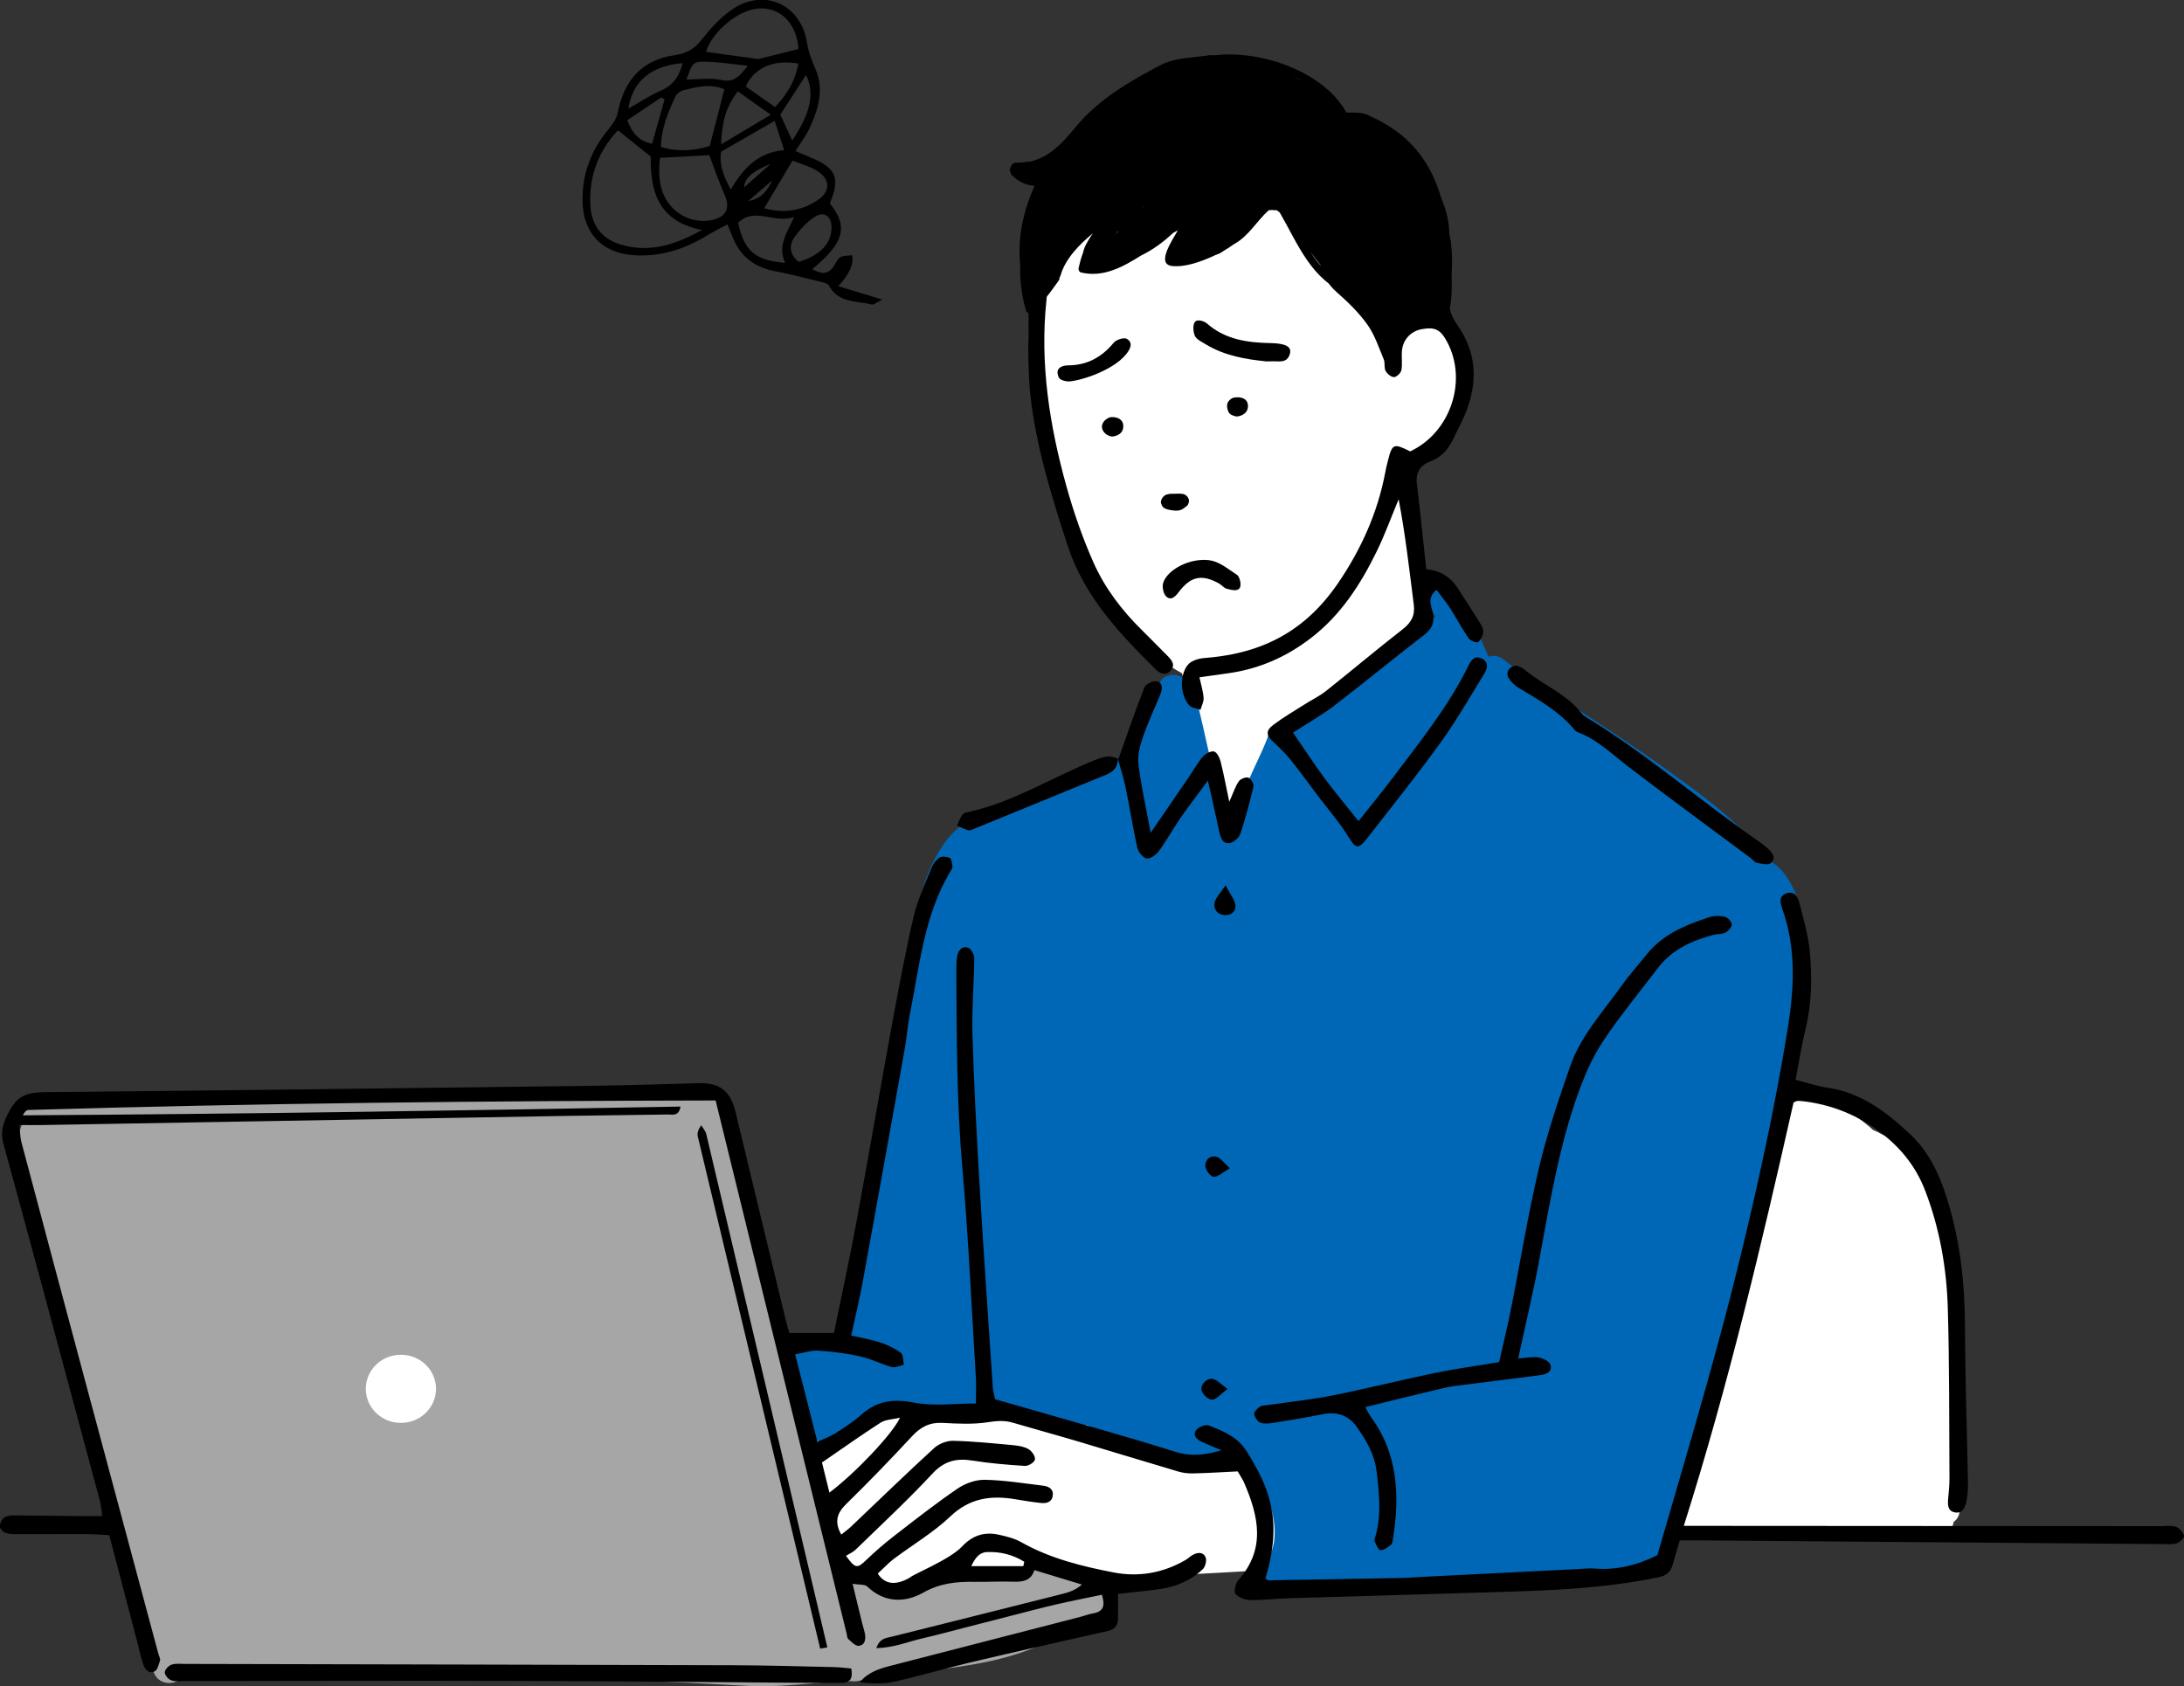 <?xml version="1.0" encoding="UTF-8"?>
<svg id="_レイヤー_2" data-name="レイヤー 2" xmlns="http://www.w3.org/2000/svg" viewBox="0 0 314.77 243.04">
  <rect x="0" y="0" width="314.77" height="243.04" fill="#333333" stroke="none"/>
  <defs>
    <style>
      .cls-1, .cls-2, .cls-3, .cls-4, .cls-5 {
        stroke-width: 0px;
      }

      .cls-2 {
        fill: #a6a6a6;
      }

      .cls-3 {
        fill: #fff;
      }

      .cls-4 {
        fill: #0067b6;
      }

      .cls-5 {
        fill-rule: evenodd;
      }
    </style>
  </defs>
  <g id="contents">
    <g>
      <g>
        <path class="cls-3" d="m210.3,48.31c-2.34-2.57-5.53-1.49-7.88.35-.82-2.43-1.85-4.81-2.93-7.17-.57-1.25-1.61-1.88-2.73-2.02-2.66-4.68-6.18-8.92-10.05-12.42-2.21-2-5.02-1.27-6.34.83-1.17-.49-2.46-.66-3.89-.28-1.19.32-2.23.92-3.2,1.65-.45-.04-.92,0-1.38.1-.93-1.21-2-2.32-3.31-3.31-1.36-1.03-3.94-.65-5.01.65-.76.92-1.39,1.88-1.93,2.87-1.25.07-2.45.69-3.13,2.01-.15.29-.3.59-.44.9-1-.05-2.04.29-2.96,1.2-2.04,2.02-2.73,4.44-2.96,7.03,0,0,0,0,0,0-.64.48-1.16,1.19-1.41,2.14-2.87,10.56-1.31,22.25,2.5,32.37,3.32,8.81,8.79,17.25,17.09,21.82.07.27.17.55.31.83,1.59,3.3.82,7.54.74,11.06-.11,4.79.7,9.49,3.31,13.57,1.33,2.09,4.71,2.96,6.5.84,2.65-3.14,3.47-6.81,3.54-10.66,1.48-.14,2.87-1.07,3.41-2.93.1-.34.19-.68.27-1.02,1-.02,1.99-.39,2.71-1.2.82-.92,1.44-1.9,1.91-2.92.97-.21,1.85-.82,2.41-1.96.28-.57.52-1.15.73-1.73.28.06.56.1.84.1.45,0,.87-.07,1.25-.18,2.08,1.13,5.01.15,5.93-2.33,1.17-.66,2.05-1.85,2.11-3.46.19-5.19-1.39-10.11-2.04-15.2-.59-4.64.17-9.27-.8-13.82,2.87-.54,5.45-2.97,7.06-5.45,2.21-3.41,2.65-9.1-.23-12.27Z"/>
        <path class="cls-3" d="m179.3,210.94c-2.38-1.7-5.31-1.84-8.14-1.45-.45-.35-1.01-.62-1.72-.76-1.75-.34-3.62-.89-5.46-1.17-.85-.3-1.73-.54-2.63-.67-.39-.06-.81-.08-1.23-.05-2.47-1.55-5.2-2.44-7.54-2.19-.71.08-1.37.24-1.99.47-.05-.02-.1-.04-.16-.05-1.19-.37-2.42-.56-3.63-.52-3.31-2.5-7.55-3.59-11.15-1.85-.89-.13-1.76-.11-2.58.05-2.03-1.03-4.51-1.09-7.21.45-1.31.75-2.23,1.83-2.83,3.11-.12.05-.25.11-.37.17-3.04-1.85-7.83,1.76-5.72,5.75,1.38,2.6,1.53,5.69,2.33,8.49,1.02,3.59,3.19,6.25,6.14,8.44,1.41,1.04,3.89.63,5.01-.65,2.05-2.32,6.35-1.63,9.15-1.5,3.98.19,8.38.75,12.19-.75.49-.19.94-.45,1.34-.75,3.01,2.06,6.72,2.37,10.43,2,5.61-.56,11.29-.75,16.91-1.1,2.82-.18,4.53-2.49,3.99-5.24-.75-3.83-1.83-7.85-5.16-10.24Z"/>
      </g>
      <path class="cls-1" d="m209.1,37.04c0-.12-.04-.22-.1-.3.08-.87.22-1.75-.13-2.56.08-1.95-.4-3.87-1.17-5.7-1.33-4.5-3.87-8.41-8.25-10.48-.31-.15-.61,0-.75.24-1.32-.79-2.79-1.33-4.41-1.57-3.27-6.65-13.68-9.89-20.36-8.51-.69.14-.4,1.2.3,1.06,2.21-.45,4.9-.35,7.57.25-.31.2-.42.71,0,.94,1.89,1.04,4.04,1.44,5.93,2.48.13.07.26.15.39.23-.35.02-.68.13-.99.31-3.02-2.08-8.49-3.68-9.57-3.79-7.04-.69-16.53,2.52-20.46,8.88-.77-.1-1.59.16-2.16.92-1.02,1.36-1.99,2.76-2.87,4.2-.02,0-.03.02-.05.03-.54.35-1.08.72-1.63,1.05-.73.12-1.48.17-2.23.25-.22.02-.36.14-.45.3-.15-.08-.3-.18-.45-.28.04-.02.07-.04.1-.06.31-.06.63-.14.94-.26.29-.11.39-.39.36-.63.11-.39-.24-.85-.66-.71-.04,0-.09,0-.14,0-.5.11-1,.12-1.51.12-.21,0-.35.1-.44.24-.13.09-.2.23-.23.39-.18.22-.21.55-.02.73-.01.14.03.29.15.41.97.99,2.09,1.48,3.3,1.56-1.66,3.74-2.47,7.48-2.07,11.41v.02c-.06,2.15.18,4.32.83,6.54.2.68,1.26.39,1.06-.29-.24-.83-.42-1.65-.55-2.48.1-.03.19-.08.26-.16.33.19.72.26,1.12.22-.16.24-.32.47-.45.72,0,0,0,.02-.01.03-.1.09-.21.19-.32.27-.56.44.23,1.21.78.78,1.18-.93,1.96-2.23,2.84-3.42.09-.12.1-.24.09-.35.07-.14.14-.28.19-.45.68-2.33,2.65-4.36,4.63-5.99-.07.1-.13.2-.2.3-.52.79-1.03,1.58-1.22,2.51,0,.01-.01.02-.01.03-.26.69-.46,1.4-.62,2.13-.07.29.08.61.38.68,3.16.74,5.96-.78,8.6-2.44,1.69-.82,3.24-1.95,4.61-3.25.24-.13.47-.26.71-.4-.9,1.6-3.15,4.9-.82,5.15,1.87.2,4.11-.62,5.79-1.37,1.09-.49,2.13-1.05,3.07-1.75.05-.03.1-.06.16-.09,2.06-1.18,3.18-3.29,4.9-4.83h0c.27-.04.55-.05.83,0,.1.02.2.01.29-.02.17.11.32.23.47.36,2.6,4.49,4.58,9.79,9.72,11.66.13.05.24.04.34.01.24.27.5.54.76.79,2.85,2.88,7.35,5.26,10.61,1.68.42-.15.81-.44,1.1-.93.18-.3.34-.61.47-.93-.01.43-.03.85-.03,1.28,0,.23.13.39.31.47-.03.22-.06.44-.1.66-.13.7.93.99,1.06.3.05-.27.09-.54.13-.8.02-.04.04-.07.06-.12.62-2.55.26-5.09.2-7.68Zm-26.16-27.29c1.6.45,3.17,1.06,4.61,1.85-1.51-.68-3.1-1.12-4.61-1.85Zm-18.98,22.83c-.92.7-1.84,1.39-2.84,1.97-.09.06-.15.12-.19.2-.49.26-.97.52-1.46.77-.35.17-.33.57-.14.82-.61.18-1.04.21-1.09,0,.97-.99,1.92-1.99,2.88-2.99.17.05.35.03.54-.13.77-.68,1.45-1.47,2.13-2.24.34-.38.82-.82,1.16-1.28.37.11.76,0,1.11-.21.11-.07.17-.15.21-.24.22.1.46.17.71.19-1.1.95-2.12,1.99-3.01,3.16Zm24.9,3.71c.53.73,1.09,1.45,1.65,2.16.39.49.99-.07.92-.54-.03-.23-.07-.45-.11-.67.02.01.03.02.04.03.08.22.16.44.24.66.39.97.92,1.86,1.53,2.69-1.79-1.01-3.13-2.57-4.27-4.33Zm17.06-8.38c-.26-.73-.55-1.45-.88-2.15.36.58.7,1.17,1.01,1.77.31.85.53,1.74.64,2.66-.26-.81-.52-1.57-.78-2.29Zm1.08,3.27c.08.05.17.08.25.09.13.66.24,1.32.32,1.99-.17-.71-.36-1.41-.57-2.08Z"/>
      <path class="cls-2" d="m159.8,230.02c-2.29-2.08-5.13-2.89-8.08-3.2-.02-.05-.04-.09-.06-.14-.04-.09-.09-.17-.16-.24-.09-.16-.2-.31-.34-.46-.41-.41-.98-.65-1.56-.65s-1.15.23-1.56.65c-.17.17-.33.4-.45.64-.31,0-.62,0-.93,0-.98,0-1.62.53-1.92,1.22-.47-.11-.93-.22-1.4-.31-3.55-.71-8.48-1.71-11.66.6-.26.19-.47.42-.62.66-1.85.07-3.7.11-5.55.13-.05-1.16-1.03-2.11-2.2-2.11-.81,0-1.52.46-1.91,1.13-1-2.29-2.09-4.27-2.78-6.72-1.84-6.57-2.88-13.35-4.19-20.04-1.33-6.82-3.18-13.5-5.14-20.16-.89-3.02-1.74-6.13-2.1-9.26-.3-2.65-.52-5.31-1.73-7.73-.15-.3-.34-.53-.55-.7-.15-1.27-.24-2.56-.26-3.88-.03-2.36-3.05-2.75-4.06-1.2-2.45-.65-5.37-.25-7.74-.12-4.12.23-8.24.19-12.38.25-.65-.07-1.3-.14-1.96-.2-6.31-.6-12.57-.45-18.85-.07-2.77-.16-5.4-.13-8.17.16-2.73.28-5.51.63-8.21-.03-.94-.24-1.69.12-2.17.69-3.94-.01-7.88-.14-11.87-.35-4.21-.23-8.44-.03-12.65.12-3.94.15-7.83-.62-11.77-.18-1.99.22-2.57,2.52-1.72,3.71-1.84,4.81.27,10.89,1.76,15.5,1.14,3.56,2.19,7.14,3.36,10.68,1.68,5.06,3.47,10.17,3.95,15.51.07.82.5,1.39,1.06,1.74.85,6.23,2.53,12.24,4.4,18.24,1.77,5.67,2.33,11.66,4.55,17.2.84,2.1,3.78,1.76,4.33.17,4.12,1.93,10.29.29,14.44-.1,8.5-.78,17.11.87,25.64.26,4.6-.33,9.04-.82,13.66-.34,4.94.52,9.87,1.07,14.84,1.26,4.36.17,8.72.45,13.08.65,4.68.22,9.28-.58,13.94-.65.19,0,.37-.03.54-.07.29.07.62.07.97,0,8.66-1.83,17.64-1.44,25.9-5,.61-.26.94-.68,1.08-1.14,2.43-.69,5.05-1.29,7.54-1.14,1.62.1,2.31-1.3,2.07-2.55.41-.74.39-1.68-.44-2.43Z"/>
      <path class="cls-3" d="m62.84,200.17c0,2.71-2.26,4.91-5.06,4.91s-5.06-2.2-5.06-4.91,2.26-4.91,5.06-4.91,5.06,2.2,5.06,4.91Z"/>
      <path class="cls-3" d="m281.24,209.87c.05-.19.09-.39.09-.62.02-5.52.34-11.03.36-16.55,0-.69-.33-1.24-.79-1.61.47-.35.79-.91.79-1.7,0-2.43-.1-4.8-.45-7.2-.01-.09-.04-.18-.06-.26-.78-7.49-2.84-15.53-9.79-18.36-.45-.26-.92-.49-1.41-.69-3.58-3.24-8.14-5.47-12.7-5.45-2.41,9.7-4.03,19.44-6.58,29.64-3.28,11.47-7.16,22.33-10.07,33.49,5.46.42,11.02-.12,16.48.17,7.04.38,14.12,1.24,21.17.74,1.06.48,2.38.21,2.87-1.05.22-.32.36-.68.42-1.06.5-.37.86-.94.86-1.67v-5.88c0-1.04-.52-1.68-1.2-1.96Z"/>
      <path class="cls-4" d="m255.76,124.59c-.26-.31-.6-.53-.95-.66-.06-.03-.11-.04-.15-.07-.79-1.26-1.83-2.41-2.72-3.35-3.51-3.7-7.78-6.75-11.91-9.71-4.63-3.31-9.39-6.43-14.16-9.54-2.99-1.95-6.6-4.08-9.14-6.19-.7-.58-1.51-.65-2.19-.42-1.52-3.49-3.1-6.96-5.18-10.16-1.54-2.38-5.36-.16-3.81,2.23.46.71.89,1.44,1.31,2.18-.04.04-.09.07-.14.11-3.01,2.87-6.72,4.91-9.98,7.48-3.69,2.91-7.16,6.3-11.66,7.95-.17.07-.33.14-.46.23-.9-.05-1.74.41-1.91,1.59-1.61,4.25-4.08,7.78-4.49,12.44-.02.16-.01.3,0,.44-.14.28-.28.55-.41.82-.73-1.86-1.45-3.72-2.55-5.39.32-1.71-.43-3.43-.83-5.2-.67-2.97-1.31-5.95-2.07-8.9-.17-.65-.57-1.09-1.05-1.33-.3-2.51-4.24-2.49-4.37.08-.1.13-.19.28-.26.44-1.4,3.02-2.98,5.95-3.77,9.16-3.54,1.27-7.07,2.59-10.59,3.92-4.23,1.61-9.53,2.95-13.15,5.77-.1.08-.19.17-.27.25-3.5,2.36-5.17,6.82-6.32,10.69-1.68,5.67-2.3,11.68-2.9,17.54-.7,6.84-1.76,13.52-3.3,20.25-1.08,4.69-2.27,9.35-3.36,14.04-.86,3.71-2.03,7.74-2.34,11.63-.55-.06-1.1-.07-1.62-.05-.55.02-1.09.08-1.63.15-.36.05-.73.1-1.1.15-.04,0-.07.01-.1.02h.03c-1.1.15-2,.98-2,2.17,0,.22.04.44.12.65-.09.31-.11.66-.04,1.04.52,2.75.87,5.47,1.8,8.08-.16.83.31,1.66,1.04,2.14.9.94,2.36.56,3.12-.42,7.68-6.26,17.87-2.65,26.94-3.4,0,.02.01.03.02.04.2.42.62.73.98,1,.75.54,1.77.77,2.66.99.82.21,1.67-.07,2.21-.66.02.01.03.02.05.03.37.21.76.36,1.16.45.08.03.16.07.24.1.7.19,1.39.19,2.09.02,2.47,1.14,4.92,2.37,7.47,3.1,2.39.68,4.89,1.2,7.35,1.54.73.1,1.47.2,2.2.31.34.06.68.12,1.03.18.06,0,.1.02.15.03.63.6,1.58.9,2.58.45.5-.23.77-.56,1.1-.99.01-.02.02-.04.03-.06,3.77,3.07,6.4,9.83,4.55,14.05-.51.32-.81.85-.9,1.44,0,0,0,.01-.01.02-1.86,2.14,1.25,5.27,3.12,3.12.11-.13.2-.26.31-.39,17.48.93,35.65,2.79,52.76-1.8,1.63-.44,1.88-2.11,1.24-3.25.98-.81,1.44-2.32,1.87-3.39,1.1-2.77,1.94-5.64,2.8-8.49,1.67-5.49,3.2-11.01,4.68-16.56,1.49-5.55,3.03-11.02,4.13-16.67,1.2-6.2,2.04-12.47,2.97-18.72.44-2.95.94-5.9,1.37-8.85,1.95-4.11,2.5-8.99,2.56-13.46.06-4.3-.66-9.63-4.22-12.48Z"/>
      <path class="cls-5" d="m113.82,192.13h6.37c1.09-5.33,2.23-10.56,3.21-15.82,1.77-9.56,3.41-19.15,5.17-28.71.96-5.2,1.92-10.39,3.12-15.54.55-2.37,1.63-4.62,2.54-6.9.23-.59.64-1.21,1.15-1.54.36-.24,1.1-.16,1.52.06.27.14.34.79.37,1.23.02.24-.2.52-.34.76-3.78,6.35-4.4,13.59-5.81,20.6-.32,1.57-.42,3.19-.7,4.76-2.01,11.25-4.03,22.49-6.08,33.73-.46,2.49-1.06,4.96-1.66,7.73,1.5.35,2.88.57,4.19,1,1.05.35,2.09.84,2.97,1.5.37.28.3,1.13.43,1.72-.59.12-1.23.46-1.75.32-1.53-.42-2.97-1.19-4.51-1.53-1.98-.44-4.02-.7-6.05-.83-1.05-.07-2.13.32-3.36.53,1.1,4.32,2.11,8.31,3.21,12.61,1.06-.5,1.94-.8,2.69-1.29,1.27-.82,2.55-1.65,3.67-2.65,2.25-2,4.62-2.29,7.59-1.71,2.79.55,5.77.12,8.89.12,0-1.28.06-2.48,0-3.68-.62-10.09-1.07-20.2-1.95-30.27-.82-9.34-.81-18.69-.87-28.04,0-.85,0-1.71.14-2.54.15-.82.75-1.48,1.6-1.13.43.18.85.98.85,1.5-.04,3.68-.37,7.36-.26,11.03.22,7.27.6,14.53,1.03,21.79.58,9.71,1.26,19.42,1.91,29.13.03.46.17.92.31,1.6.94.27,1.92.55,2.91.83,7.7,2.23,15.44,4.34,23.08,6.75,2.26.71,4.3.48,6.63-.23-.91-.39-1.82-.76-2.72-1.16-.74-.33-1.46-.9-.94-1.7.3-.47,1.36-.9,1.84-.71,2.09.81,4.18,1.65,5.49,3.76,3.3,5.31,5.2,9.95,2.68,18.3.14.09.29.26.43.26,6.32-.1,12.65-.22,18.97-.34,1.23-.02,2.45-.12,3.68-.18,7.36-.37,14.71-.74,22.07-1.11.75-.04,1.52-.13,2.26-.07,3.1.25,6-.4,9.08-1.92,2.32-8.02,4.76-16.24,7.08-24.51,1.68-6,3.31-12.02,4.78-18.07,2.68-11.01,5.11-22.07,6.92-33.27.95-5.87,1.25-11.64-.78-17.33-.31-.88-.49-1.78.52-2.18,1.22-.48,1.74.49,1.97,1.43.57,2.28,1.27,4.57,1.48,6.9.35,3.76.29,7.54-.63,11.27-.56,2.29-.92,4.62-1.42,7.24,1.62.41,3.12.92,4.66,1.15,4.84.71,8.49,3.53,11.87,6.71,2.58,2.42,4.11,5.54,5.2,8.96,1.99,6.2,2.67,12.51,2.69,18.98.02,7.37.29,14.73.42,22.1.02.94-.02,1.9-.21,2.82-.17.81-.47,1.79-1.59,1.64-1.11-.15-1.13-1.08-1.05-1.98.08-.94.19-1.88.19-2.82-.05-8.22,0-16.45-.24-24.66-.17-5.78-1.17-11.46-3.25-16.9-1.43-3.73-3.86-6.62-7.14-8.92-3.18-2.23-6.64-3.53-10.45-3.99-.28-.03-.57-.06-.84-.04-.17.02-.34.13-.55.22-4.6,20.38-9.39,40.73-15.82,61.02h3.46c21.74.01,43.49.02,65.23.04.76,0,1.56-.13,2.25.1.5.17,1.01.77,1.16,1.29.07.25-.59.92-1.03,1.08-.6.21-1.3.12-1.96.12-22.31-.18-44.62-.36-66.93-.54-.84,0-1.68,0-2.76,0-.35,1.2-.69,2.26-.97,3.33-.31,1.2-.85,1.74-2.26,2.03-9.85,2.01-19.85,1.95-29.82,2.29-7.74.26-15.48.45-23.22.69-1.88.06-3.76.29-5.64.26-.74-.01-1.71-.36-2.14-.9-.27-.34.03-1.52.44-1.99,3.98-4.48,2.9-9.2.83-14-.22-.51-.55-.98-.94-1.65-2.09.1-4.23.24-6.38.29-.72.02-1.48-.06-2.18-.27-4.79-1.41-9.56-2.89-14.35-4.31-3.16-.94-6.33-1.8-9.49-2.73-1.2-.35-2.32-.27-3.58-.07-2.12.33-4.34.22-6.5.1-1.88-.11-3.19.57-4.45,1.92-3.08,3.32-6.23,6.59-9.48,9.76-1.36,1.33-1.74,2.59-.72,4.42.5-.41,1-.76,1.44-1.18,3.97-3.77,7.9-7.59,11.94-11.29.68-.62,1.83-1.07,2.74-1.05,2.92.07,5.84.37,8.75.64.74.07,1.55.22,2.16.59.46.28.97,1.04.88,1.48-.08.4-.95.94-1.43.91-2.53-.16-5.07-.37-7.58-.77-2.31-.37-4.06.05-5.77,1.89-3.53,3.8-7.34,7.33-11.06,10.95-.38.37-.92.59-1.39.89,1.34,1.85,1.61,1.86,2.91.61,1.22-1.17,2.5-2.29,3.84-3.33,3.06-2.37,6.11-4.77,9.3-6.95,1.1-.76,2.62-1.31,3.93-1.29,2.81.05,5.62.51,8.43.85.8.09,1.52.47,1.39,1.44-.13.95-.92,1.14-1.72,1.05-1.22-.13-2.43-.32-3.64-.53-3.51-.6-6.59-.2-9.4,2.47-2.44,2.32-5.43,4.08-8.15,6.12-.72.54-1.33,1.21-2.31,2.12,1.02,1.59,2.63,1.77,4.7.53.31-.38,5.67-2.55,7.42-4.41,1.55-1.65,3.26-2.18,5.34-1.72,1.09.24,2.23.52,3.19,1.06,4.17,2.36,8.76,3.49,13.37,4.38,3.57.69,7.14.08,10.37-1.82.32-.19.6-.47.92-.66.73-.44,1.57-.54,1.94.3.19.44-.04,1.36-.41,1.71-1.69,1.6-3.77,2.5-6.06,2.84-1.95.29-3.92.46-6.15.71,0,1.19.02,2.39,0,3.59-.02.95-.45,1.53-1.47,1.76-6.62,1.48-13.24,2.98-19.85,4.54-3.68.87-7.3,1.96-10.99,2.78-1.57.35-3.24.28-4.93.09,1.25-1.52,2.93-2,4.6-2.43,9.05-2.34,18.11-4.67,27.16-7,.64-.17,1.27-.41,1.91-.52,1.57-.27,1.69-1.23,1.24-2.68-2.19.46-4.39.89-6.57,1.39-2.12.49-4.22,1.05-6.32,1.59-2.2.56-4.39,1.13-6.59,1.69-2.1.54-4.2,1.11-6.32,1.6-2.11.48-4.17,1.38-6.72,1.42.54-1.46,1.44-1.45,2.21-1.64,8.25-2.06,16.5-4.12,24.74-6.2.95-.24,1.87-.59,2.69-1.32-2.21-.67-4.41-1.34-6.85-2.08-.45,1.49-1.62,1.72-3.04,1.67-1.89-.07-3.78.05-5.67.02-2.56-.04-4.91.2-7.3,1.55-2.63,1.48-5.59,1.51-8.08-.88-.35-.34-1.13-.22-2.11-.39.52,2.13.93,3.84,1.35,5.56.14.55.32,1.09.43,1.64.15.82,0,1.67-.92,1.74-.47.03-1.03-.58-1.48-.98-.18-.16-.18-.53-.24-.8-3-12.19-6.01-24.39-9-36.58-3.27-13.29-6.53-26.59-9.88-40.24-33.15.06-66.1.39-99.05,1.37-.29,0-.57.31-.8.77,31.59-.19,63.14-.68,94.79-1.26-.26,1.45-1.14,1.13-1.8,1.14-4.82.08-9.64.12-14.46.2-25.24.44-50.48.88-75.71,1.32-1.03.02-2.05,0-3.32,0,.12,1.02.11,1.75.29,2.44,3.37,12.69,6.76,25.37,10.16,38.05,3.2,11.95,6.42,23.9,9.62,35.84.07.27.28.58.21.81-.18.57-.35,1.38-.77,1.59-.85.44-1.41-.27-1.67-1.03-.31-.89-.49-1.82-.73-2.74-1.36-5.21-2.73-10.41-4.15-15.85-1.05-.05-2.06-.14-3.08-.15-3.31-.01-6.62.02-9.93.01-.66,0-1.35.01-1.96-.19-.36-.12-.84-.67-.81-.99.04-.47.38-1.12.77-1.3.56-.26,1.29-.23,1.94-.22,3.03.01,6.05.07,9.08.1.92,0,1.84,0,2.98,0-.15-.96-.18-1.6-.34-2.2-4.61-17.14-9.2-34.29-13.89-51.42-.53-1.94.03-3.27.95-4.96,1.3-2.38,3.05-2.51,5.34-2.53,26.09-.25,52.18-.58,78.27-.91,5.2-.07,10.4-.23,15.59-.38,3.08-.09,4.62,1.11,5.35,4.14,2.42,10.1,4.87,20.2,7.31,30.3.13.54.31,1.06.46,1.58Zm5.73,22.99c3.7-2.77,9.15-8.52,10.16-10.79-1.09.26-2.09.26-2.8.72-2.82,1.81-5.55,3.76-8.44,5.74.33,1.32.66,2.66,1.07,4.34Zm27.94,10.61c.04-.21.08-.43.13-.64-1.64-1.02-3.48-1.48-5.41-1.39-1.08.05-1.7.89-2.22,2.03h7.5Z"/>
      <path class="cls-5" d="m201.33,46.27c.93-.43,2.61-1.19,4.64-2.12,1.21-4.82,1.12-9.88-1.08-14.83-.38-.86-.82-1.71-1.09-2.61-1.05-3.52-3.61-5.71-6.67-7.33-1.01-.54-2.34-.56-3.53-.62-.9-.05-1.82.07-1.85-1.13-.03-1.11.86-1.41,1.76-1.4,1.22.02,2.58-.13,3.63.34,3.58,1.62,6.79,3.82,8.4,7.61,1.14,2.69,2.15,5.45,3.01,8.24.95,3.12.88,6.35.35,9.55-.3,1.83.02,3.3,1.18,4.94,2.67,3.79,2.98,8.06,1.24,12.4-.52,1.31-1.22,2.56-1.81,3.84-.7,1.52-1.71,2.72-3.31,3.33-1.52.58-2.19,1.59-1.99,3.26.49,4.11.91,8.23,1.35,12.29q2.93.3,4.46,2.63c.98,1.5,1.96,3.01,2.91,4.53.35.56.79,1.16.84,1.77.04.53-.31,1.22-.72,1.58-.18.16-1.13-.18-1.38-.54-.96-1.39-1.75-2.9-2.67-4.33-.58-.9-1.28-1.74-1.97-2.66-1.46,1.23-.67,2.43-.51,3.41.23,1.43-.17,2.25-1.29,3.11-4.34,3.34-8.57,6.83-12.91,10.16-1.78,1.37-3.76,2.47-5.96,3.9,1.57,2.28,2.99,4.47,4.53,6.56,1.5,2.03,3.13,3.97,4.91,6.2,1.73-2.19,3.46-4.28,5.09-6.45,3.86-5.13,7.9-10.14,10.75-15.96.38-.78.95-1.56,1.98-1,1,.55.74,1.46.27,2.22-2.04,3.29-3.96,6.67-6.22,9.8-3.37,4.67-6.98,9.18-10.52,13.72-1.46,1.87-1.71,1.71-2.98-.33-1.22-1.96-2.77-3.72-4.17-5.57-1.31-1.73-2.57-3.5-3.93-5.19-.75-.94-1.61-1.8-2.5-2.61-1.07-.97-1.21-1.62-.06-2.5,1.42-1.08,2.98-1.98,4.49-2.94,1.03-.66,2.15-1.19,3.1-1.94,3.7-2.93,7.31-5.99,11.03-8.88,1.26-.98,1.84-2,1.63-3.59-.64-5.04-1.21-10.09-2.18-15.17-1.04,2.49-1.96,5.05-3.14,7.47-2.34,4.79-5.18,9.21-9.5,12.53-3.52,2.71-7.42,4.43-11.81,5.06-1.3.19-2.6.37-4.26.6.23,1.06.53,2,.6,2.96.04.56-.29,1.15-.45,1.73-.56-.22-1.31-.28-1.65-.68-1.26-1.46-1.41-4.27-.18-5.8.48-.6,1.56-.93,2.4-.99,2.94-.23,5.75-.76,8.52-1.87,4.57-1.83,8.01-4.93,10.71-8.88,3.34-4.88,5.74-10.2,6.84-16.05.1-.56.24-1.11.38-1.66.62-2.44.82-2.52,3.2-1.32,5.8-2.71,8.32-10.17,5.33-15.78-.95-1.79-1.74-2.18-3.65-1.84-1.54.27-2.7,1.47-2.86,3.08-.09.94.08,1.91-.08,2.82-.07.41-.68,1-1.06,1.01-.41.02-.99-.47-1.22-.89-.25-.47-.05-1.15-.26-1.65-.72-1.72-1.31-3.56-2.38-5.05-1.25-1.75-2.85-3.28-4.47-4.71-2.41-2.12-2.56-4.94-2.64-7.78-.01-.42.7-1,1.2-1.21.2-.08.74.63,1.12.99.06.05.06.18.05.27-.53,4.46,2.93,6.7,5.37,9.45.91,1.03,2.31,1.63,3.57,2.49Z"/>
      <path class="cls-5" d="m119.6,29.31c2.7,3.38,2.09,5.64-2.53,9.48,1.35.76,2.4.87,3.27-.71.68-1.22.8-1.15,2.47-1.29q.41,1.89-1.99,4.46c2.07.63,3.98,1.21,6.36,1.93-.83.4-1.25.79-1.54.71-2.2-.56-4.84-.18-6.17-2.75-.13-.26-.63-.38-.98-.47-2.27-.55-4.54-1.16-6.83-1.59-2.82-.54-4.84-2.01-5.97-4.66-.25-.59-.49-1.19-.85-2.08-1.11.6-2.09,1.09-3.02,1.65-3.23,1.96-6.69,3.05-10.5,2.79-4.54-.3-7.26-3.17-7.36-7.7-.09-3.96,1.21-7.39,3.72-10.43.57-.69,1.18-1.52,1.34-2.37.93-4.78,3.57-7.69,8.28-8.34,1.78-.25,2.84-.97,3.9-2.31,1.21-1.54,2.59-3.05,4.18-4.18,4.59-3.24,10.01-.93,10.91,4.62.23,1.42.71,2.66,1.27,3.96,1.24,2.91.37,5.75-.89,8.46-.51,1.1-1.27,2.08-2.03,3.28.93.39,1.77.74,2.6,1.1,3.3,1.46,3.85,2.88,2.37,6.41Zm-30.54-10.53c-2.86,3.06-4.18,6.63-3.97,10.79.15,2.87,1.6,4.83,4.3,5.65,4.02,1.23,7.71.2,11.78-2.07-6.63-1.32-7.41-5.98-7.39-10.59-1.72-1.38-3.1-2.48-4.73-3.79Zm13.18,3.58c-2.34.13-4.74.26-7.12.39-.26,2.16-.07,3.93.53,5.31,1.19,2.72,4.05,4.23,6.92,3.66,2.1-.42,2.72-1.75,1.86-3.65-.8-1.78-1.41-3.64-2.2-5.71Zm12.85-15.29c-.25-3.71-2.67-6.15-5.92-5.83-2.9.28-6.53,3.37-7.43,6.23,2.43.34,4.87.68,7.54,1.04,1.63-.4,3.59-.89,5.8-1.44Zm-10.69,5.8c-2.02-.88-4.02-.34-6,.17-.4.1-.86.48-1.04.86-1.08,2.27-2.05,4.59-2.1,7.28,2.52.74,4.85.56,7.04-.16.71-2.76,1.36-5.28,2.1-8.15Zm9.82,10.28c-1.42,2.39-2.69,4.54-4.08,6.87,2.8.76,5.41.39,7.76-1.21,1.88-1.28,1.76-3.09-.24-4.25-1.1-.64-2.37-.99-3.44-1.41Zm-10.29-1.28c-.31,1.84.34,3.47,1.38,5.44,1.86-3.09,3.92-5.34,7.71-5.68-.52-1.59-.92-2.84-1.37-4.21-2.76,1.59-5.18,2.99-7.72,4.45Zm9.22,16c-1.13-2.49.28-4.27,1.31-6.61-2.92,1.05-5.69-1.51-8.07.85.85,4.03,2.42,5.43,6.76,5.77Zm1.92-28.71c-3.63-.64-6.43.66-7.58,3.31,1.36.96,2.72,1.91,4.21,2.96,1.72-1.8,2.9-3.73,3.37-6.28Zm.05,28.59c3.14-.99,4.69-2.64,4.72-4.94.02-1.59-1.01-2.42-2.32-1.61-1.15.71-2.15,1.79-2.96,2.9-.95,1.3-.72,2.63.56,3.65Zm-4.03-21.21c-1.87-1.32-3.26-2.31-4.75-3.37-1.78,2.29-2.3,4.55-2.41,7.64,2.53-1.51,4.58-2.73,7.16-4.28Zm-20.52-.89c1.62-.91,3.1-1.91,4.7-2.6,1.81-.78,2.63-2.1,3.12-3.95-4.56.37-7.27,2.65-7.82,6.56Zm23.61,4.6c2.72-4.07,3.26-6.87,1.98-9.44-1.23,1.89-2.44,3.77-3.7,5.72.52,1.12,1.06,2.29,1.72,3.72Zm-23.77-2.93c.75,2.05,1.82,3.03,3.57,3.41.63-2.24,1.22-4.31,1.8-6.38-.16-.1-.32-.21-.48-.31-1.59,1.07-3.19,2.14-4.89,3.28Zm8.52-5.86c1.7,0,3.43-.28,5.04.07,1.8.39,2.58-.48,3.8-2.05-2.13-.23-3.85-.5-5.58-.57-2.32-.09-2.33-.02-3.25,2.55Zm12.16,12.14c-2.99,1.27-3.7,2.1-3.87,3.43.97-.86,2.42-2.15,3.87-3.43Zm-3.24,5.37c1.84-.29,2.76-1.47,3.45-2.98-1.19,1.03-2.32,2-3.45,2.98Z"/>
      <path class="cls-5" d="m218.8,195.79c1.3-.08,2.16-.29,2.95-.14.63.12,1.55.55,1.7,1.03.33,1.09-.64,1.41-1.53,1.53-3.46.45-6.93.87-10.4,1.32-1.12.14-2.25.25-3.35.5-3.74.88-7.46,1.81-11.4,2.78.3.51.52,1.01.83,1.43,3.85,5.26,4.14,11.18,3.2,17.32-.06.37-.08.85-.31,1.06-.44.39-1.01.79-1.54.82-.26.01-.61-.79-.82-1.27-.09-.22.05-.55.13-.82.86-3.08.51-6.17.14-9.28-.29-2.45-1.48-4.46-2.84-6.39-1.21-1.73-2.9-2.26-4.96-1.84-2.31.46-4.64.84-6.97,1.22-.64.1-1.37.2-1.95,0-.42-.15-.83-.77-.92-1.24-.06-.3.43-.79.78-1.05.27-.2.71-.2,1.08-.25,3.17-.46,6.37-.79,9.51-1.41,4.9-.98,9.75-2.21,14.64-3.22,2.95-.61,5.94-1.01,9.29-1.57.56-2.49,1.21-5.12,1.73-7.77,1.35-6.75,2.44-13.56,4.02-20.26,1.17-4.95,2.82-9.79,4.49-14.6,1.54-4.44,4.77-7.89,7.44-11.66,1.09-1.54,2.37-2.94,3.55-4.42,2.35-2.97,5.67-4.31,9.1-5.43.68-.22,1.53-.21,2.23-.04.41.1.96.72.97,1.12,0,.4-.51.94-.94,1.16-.47.25-1.11.17-1.66.31-3.16.83-6.05,2.14-8.1,4.85-2.62,3.46-5.4,6.82-7.81,10.43-1.5,2.25-2.63,4.8-3.55,7.35-2.81,7.75-4.14,15.87-5.63,23.95-.86,4.72-1.99,9.4-3.09,14.5Z"/>
      <path class="cls-5" d="m122.69,240.48c.24,1.34-.08,2.07-1.37,2.07-.66,0-1.32.03-1.98.02-14.84-.1-29.67-.26-44.51-.3-16.07-.05-32.13,0-48.2.02-.66,0-1.37.11-1.96-.11-.42-.15-.94-.76-.92-1.15.01-.4.56-.97.99-1.11.6-.2,1.3-.1,1.96-.1,26.37.06,52.73.11,79.1.19,4.82.02,9.64.16,14.46.27.83.02,1.65.13,2.44.2Z"/>
      <path class="cls-5" d="m148.25,49.12c0-2.07-.03-4.15.02-6.22.02-.64.17-1.33.46-1.88.17-.32.77-.63,1.13-.58.36.04.85.49.94.85.15.62.09,1.31.02,1.96-.97,9.15.44,18.07,2.88,26.84,1.03,3.71,2.31,7.4,3.87,10.92,1.64,3.72,4.11,6.97,7.04,9.84,1.21,1.19,2.39,2.41,3.59,3.61.62.62,1.28,1.32.53,2.18-.73.83-1.57.44-2.22-.21-5.23-5.2-10.24-10.47-12.63-17.78-2.35-7.18-4.58-14.36-5.4-21.9-.27-2.53-.34-7.62-.23-7.62Z"/>
      <path class="cls-5" d="m161.19,109.4c1.23-3.45,2.41-6.92,3.75-10.32.19-.48,1.21-.99,1.74-.89.94.17.87,1.1.57,1.85-.85,2.1-1.83,4.15-2.56,6.29-.42,1.22-.76,2.6-.61,3.84.38,3.06,1.06,6.08,1.76,9.86,2.06-3,3.74-5.45,5.42-7.91.69-1.01,1.29-2.1,2.08-3.03.37-.44,1.14-.88,1.62-.78.41.08.82.89.96,1.45.44,1.73.76,3.48,1.25,5.8.6-1.34.87-2.23,1.38-2.96.25-.35,1.03-.65,1.39-.51.36.13.8.91.71,1.29-.54,2.29-1.14,4.58-1.89,6.8-.2.58-.99,1.27-1.57,1.34-1.03.12-1.29-.86-1.48-1.73-.47-2.2-.97-4.39-1.62-7.28-1.59,2.15-2.82,3.75-3.97,5.41-1.07,1.55-1.98,3.22-3.09,4.74-.39.54-1.22,1.14-1.76,1.07-.53-.08-1.21-.92-1.35-1.53-.64-2.85-1.08-5.74-1.67-8.6-.3-1.45-.77-2.87-1.16-4.3l.09.1Z"/>
      <path class="cls-5" d="m174.43,7.93c5.29.76,10.37,1.06,14.26,4.83.34.33.83.62.94,1.01.13.46.06,1.11-.2,1.49-.17.26-.92.39-1.23.23-.75-.37-1.36-1.01-2.1-1.42-1.47-.81-2.91-1.8-4.5-2.25-3.84-1.08-7.78-1.52-11.74-.58-.55.13-1.13.22-1.61.5-4.25,2.46-8.52,4.85-11.72,8.78-1.91,2.34-4.15,4.41-7.24,5.23-.79.21-1.54.4-1.96-.48-.47-1.01.14-1.75,1.02-1.95,3.01-.66,4.86-2.83,6.67-5,3.34-4.04,7.8-6.61,12.29-8.96,2.15-1.12,4.94-1.03,7.13-1.43Z"/>
      <path class="cls-5" d="m218.67,95.93c.23.12.69.28,1.04.57,2.66,2.25,6.1,3.48,8.27,6.36.17.22.42.38.66.53,8.81,5.35,16.55,12.17,25.01,18,.39.27.77.56,1.11.88.65.61,1.31,1.39.45,2.13-.38.33-1.32.08-1.99-.04-.33-.06-.59-.45-.89-.68-5.9-4.4-11.85-8.74-17.7-13.22-2.32-1.78-4.41-3.86-7.21-4.92-.17-.06-.35-.18-.46-.32-2.21-2.68-5.18-4.34-8.1-6.09-.55-.33-1.06-.83-1.4-1.36-.53-.83.05-1.83,1.21-1.83Z"/>
      <path class="cls-5" d="m118.21,237.61c-5.89-24.6-11.77-49.21-17.64-73.81-.11-.47.05-1,.5-1.62.25.43.62.84.73,1.31,5.83,24.64,11.64,49.29,17.44,73.94-.35.06-.69.12-1.04.19Z"/>
      <path class="cls-5" d="m161.09,109.3c.08,1.22-.58,1.91-1.64,2.35-6.35,2.6-12.71,5.21-19.06,7.81-.26.11-.58.28-.81.21-.57-.16-1.1-.44-1.65-.68.26-.54.45-1.13.8-1.6.19-.25.67-.32,1.04-.4,6.41-1.46,11.96-5,17.98-7.42,1.22-.49,2.25-.81,3.44-.17l-.09-.1Z"/>
      <path class="cls-5" d="m182.37,52.07c-2.72-.28-5.85-.76-8.65-2.48-.55-.34-1.28-.67-1.51-1.19-.25-.56-.33-1.58.02-2.01.34-.44,1.36-.09,1.72.23,2.66,2.34,5.86,2.77,9.19,2.83,2.1.04,3.03.5,2.78,1.49-.39,1.56-1.74,1.05-2.8,1.14-.09,0-.19,0-.76,0Z"/>
      <path class="cls-5" d="m168.97,28.62c-.2.3-.51.76-.83,1.2-2.38,3.28-5.84,5.32-8.97,7.75-.72.56-1.7.84-2.12-.21-.17-.41.41-1.33.88-1.73,1-.85,2.25-1.41,3.23-2.28,1.61-1.43,3.09-3,4.62-4.52.46-.46.83-1.06,1.36-1.4.81-.53,1.85.08,1.82,1.21Z"/>
      <path class="cls-5" d="m174.26,80.74c1.42.17,2.55,1.15,4.02,2.11.38.25.73,1.5.35,1.96s-1.22.18-1.79.06c-.42-.09-.75-.55-1.16-.78-2.47-1.36-4.07-1.04-5.79,1.24-.51.68-1.11,1.28-1.8.65-.42-.38-.62-1.37-.45-1.95.56-1.87,3.73-3.63,6.62-3.29Z"/>
      <path class="cls-5" d="m181.16,26.96c-.66,3.89-2.09,6.89-4.83,9.18-.61.51-1.43.9-1.93.04-.22-.37,0-1.38.37-1.67,2.46-1.95,3.72-4.45,3.85-7.56.03-.82.35-1.71,1.26-1.45.58.16.96,1.07,1.28,1.45Z"/>
      <path class="cls-5" d="m153.73,54.96c-1.06-.2-1.16-.46-1.29-1.07-.18-.86.64-1.22,1.5-1.23,2.73-.01,4.85-1.17,6.58-3.27.36-.44,1.49-.79,1.89-.55.93.56.51,1.44-.07,2.17-2.07,2.63-7.55,4.15-8.61,3.95Z"/>
      <path class="cls-5" d="m168.67,73.51c-1.1-.2-1.19-.52-1.36-1.07-.01-.57.48-1.12.94-1.19.46-.07.18-.07.27-.07.89,0,1.92-.13,2.31.14.39.27.8.78.31,1.53-.75.61-1.05.92-2.47.66Z"/>
      <path class="cls-5" d="m176.64,127.6c.69,1.36,1.33,2.1,1.41,2.89.1.98-.74,1.53-1.7,1.39-.98-.14-1.51-.93-1.28-1.85.18-.69.79-1.26,1.57-2.44Z"/>
      <path class="cls-5" d="m176.92,200.18c-.99.75-1.56,1.49-2.21,1.56-.47.05-1.29-.67-1.5-1.23-.33-.85.74-1.99,1.63-1.76.61.16,1.11.74,2.08,1.43Z"/>
      <path class="cls-5" d="m177.26,168.39c-1.08.61-1.73,1.26-2.34,1.22-.45-.03-1.14-.93-1.19-1.49-.08-.93.65-1.64,1.63-1.38.57.15,1,.83,1.9,1.65Z"/>
      <path class="cls-5" d="m161.89,61.32c.06,1.2-.92,1.5-1.49,1.59-.4.06-1.35-.32-1.55-1.15-.2-.83.58-1.44,1.09-1.6.44-.14,1.89-.04,1.95,1.16Z"/>
      <path class="cls-5" d="m179.86,58.65c-.08,1.17-1.47,1.47-1.81,1.35-.56-.2-1-.2-1.18-1.25-.17-1,.79-1.51,1.2-1.47.83-.11,1.88.2,1.79,1.37Z"/>
    </g>
  </g>
</svg>